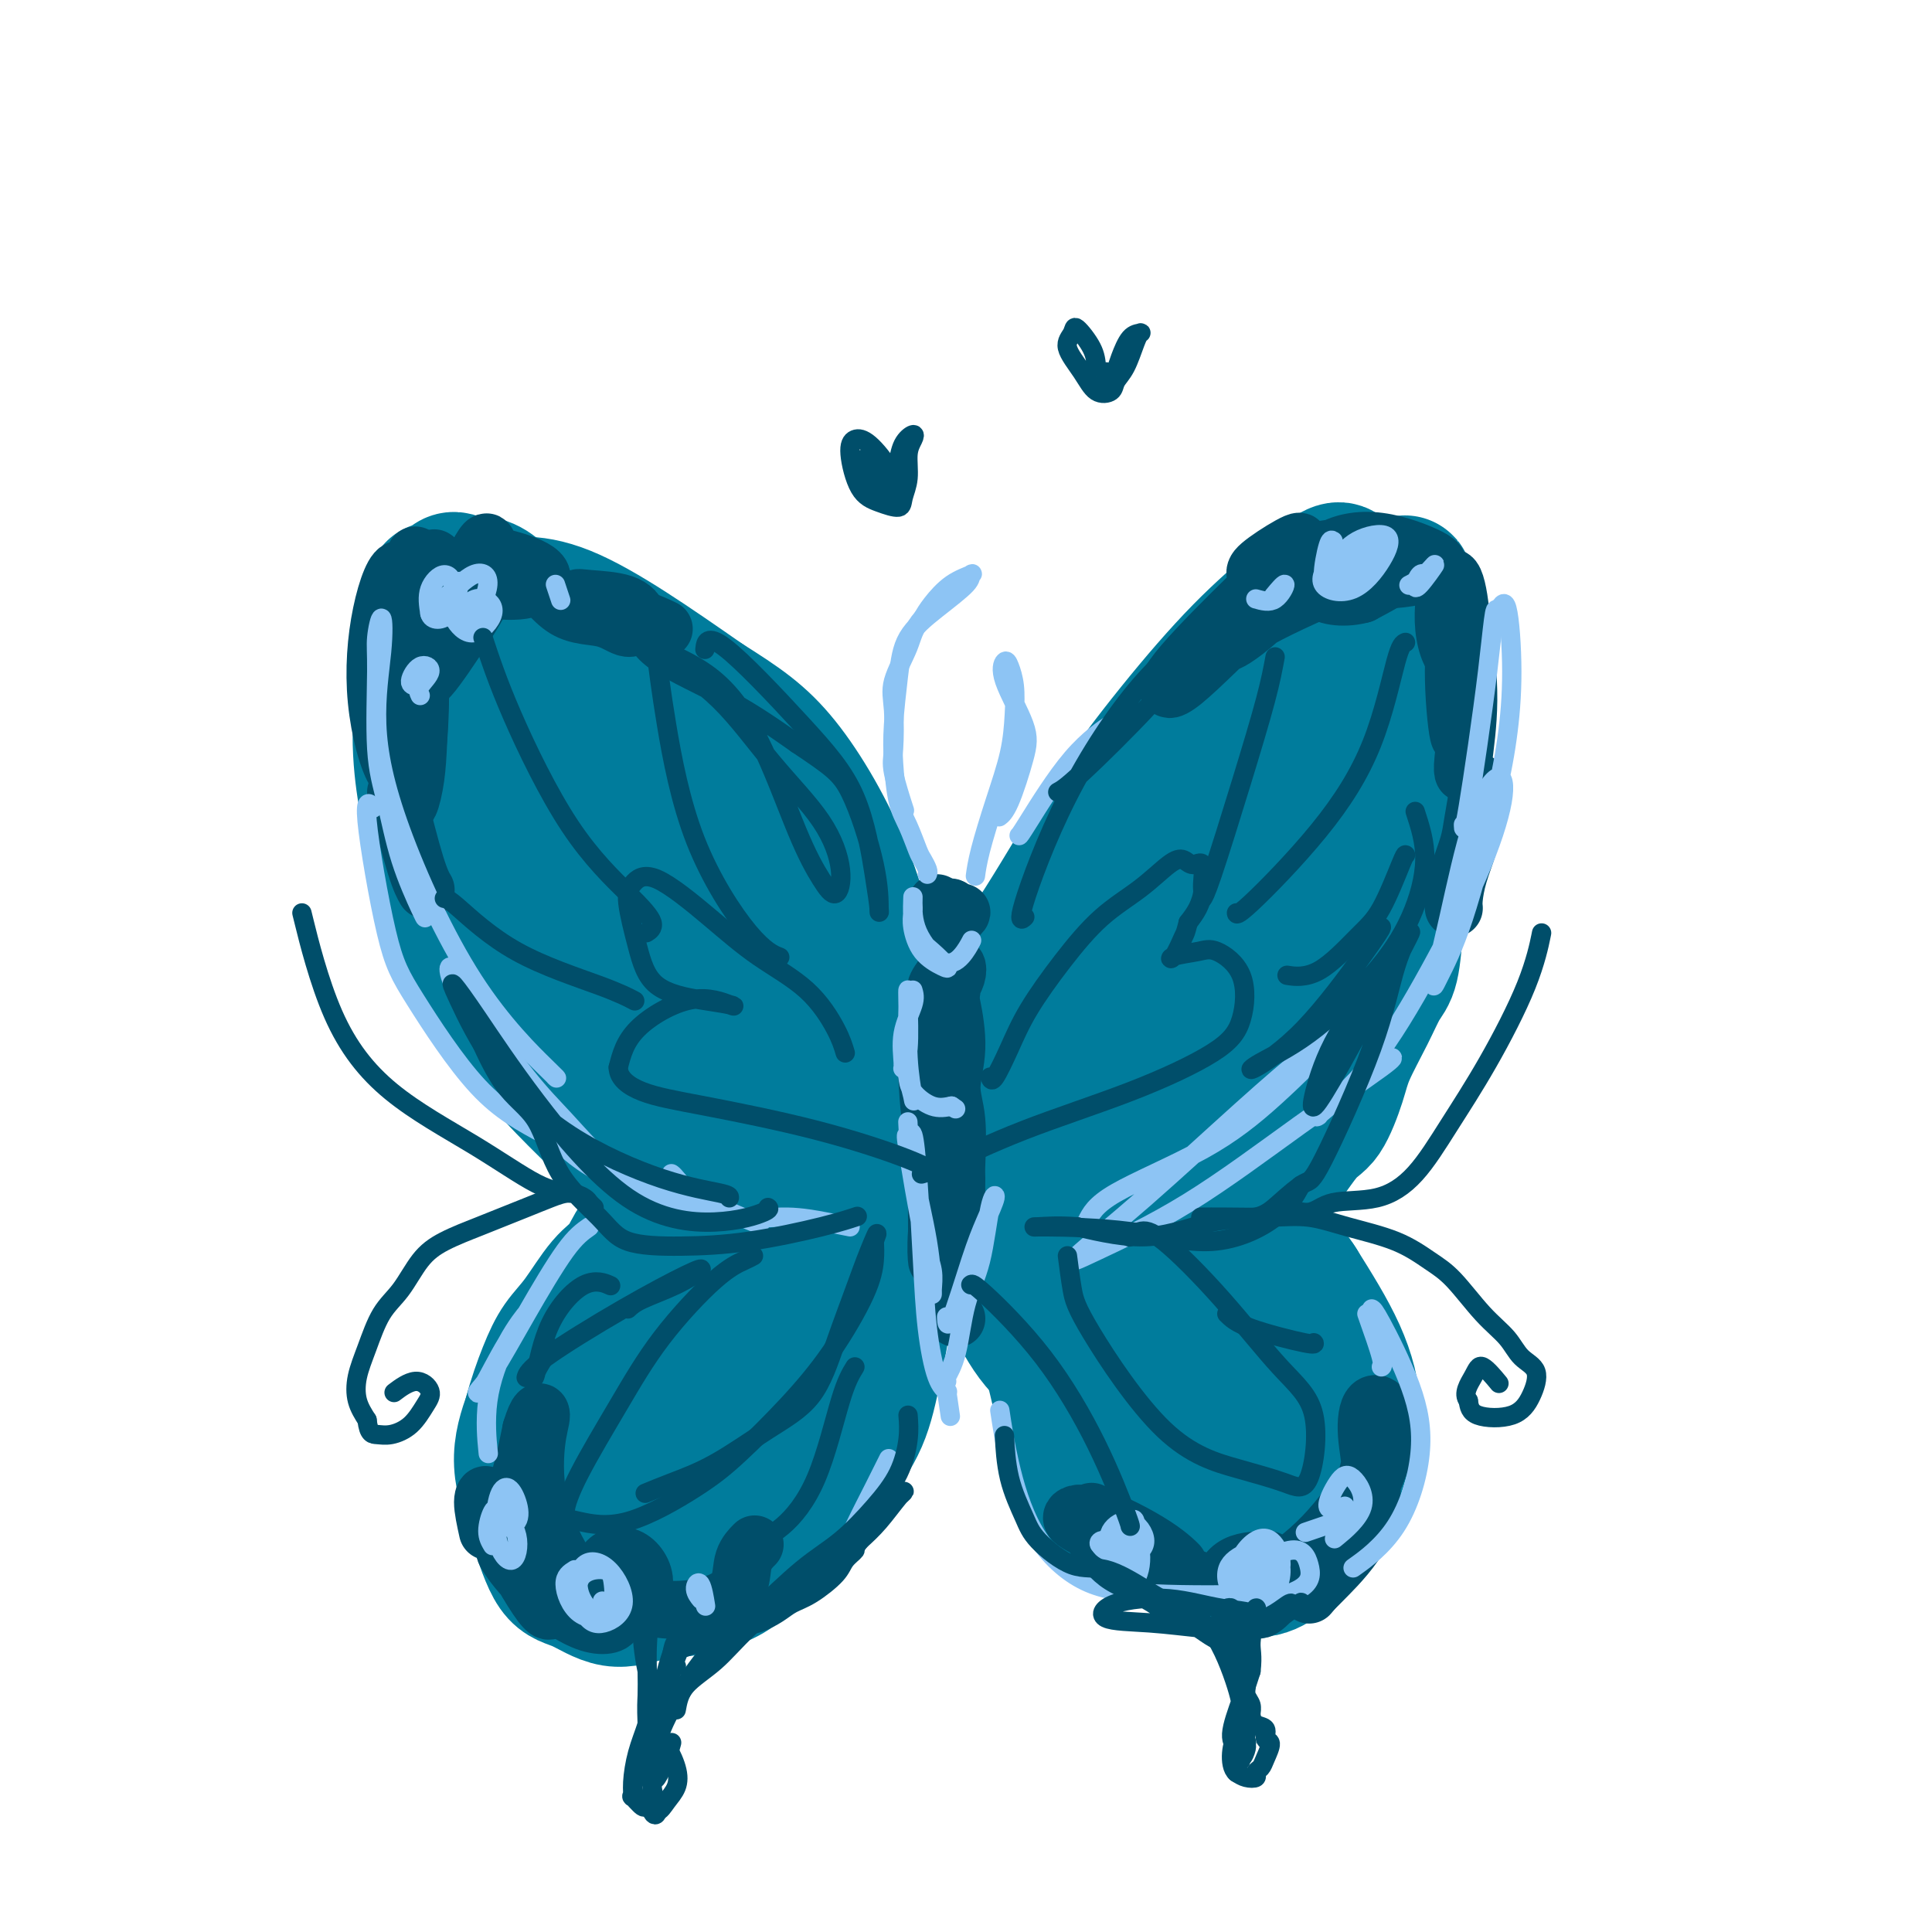 <svg viewBox='0 0 400 400' version='1.1' xmlns='http://www.w3.org/2000/svg' xmlns:xlink='http://www.w3.org/1999/xlink'><g fill='none' stroke='#007C9C' stroke-width='28' stroke-linecap='round' stroke-linejoin='round'><path d='M148,252c-0.169,-0.125 -0.338,-0.249 -1,0c-0.662,0.249 -1.818,0.872 -3,0c-1.182,-0.872 -2.390,-3.238 -4,-5c-1.610,-1.762 -3.622,-2.921 -6,-5c-2.378,-2.079 -5.123,-5.078 -8,-8c-2.877,-2.922 -5.887,-5.767 -9,-9c-3.113,-3.233 -6.329,-6.854 -9,-11c-2.671,-4.146 -4.795,-8.816 -7,-12c-2.205,-3.184 -4.489,-4.883 -6,-7c-1.511,-2.117 -2.247,-4.651 -3,-8c-0.753,-3.349 -1.522,-7.513 -2,-11c-0.478,-3.487 -0.664,-6.295 -1,-11c-0.336,-4.705 -0.821,-11.305 -1,-14c-0.179,-2.695 -0.051,-1.484 0,-1c0.051,0.484 0.026,0.242 0,0'/><path d='M89,170c-0.285,-1.593 -0.569,-3.186 -1,-6c-0.431,-2.814 -1.008,-6.850 -1,-12c0.008,-5.150 0.600,-11.413 1,-16c0.400,-4.587 0.608,-7.497 1,-10c0.392,-2.503 0.969,-4.598 1,-4c0.031,0.598 -0.483,3.888 -1,8c-0.517,4.112 -1.037,9.044 -1,13c0.037,3.956 0.631,6.935 1,7c0.369,0.065 0.513,-2.785 1,-8c0.487,-5.215 1.316,-12.795 2,-17c0.684,-4.205 1.224,-5.035 2,-5c0.776,0.035 1.788,0.935 3,1c1.212,0.065 2.624,-0.704 5,1c2.376,1.704 5.717,5.882 10,10c4.283,4.118 9.510,8.177 14,11c4.490,2.823 8.245,4.412 12,6'/><path d='M138,149c7.990,5.199 9.967,4.698 13,6c3.033,1.302 7.124,4.407 11,9c3.876,4.593 7.538,10.674 10,16c2.462,5.326 3.723,9.898 5,16c1.277,6.102 2.571,13.734 3,18c0.429,4.266 -0.005,5.167 -1,4c-0.995,-1.167 -2.549,-4.402 -5,-9c-2.451,-4.598 -5.799,-10.560 -10,-17c-4.201,-6.440 -9.256,-13.359 -15,-21c-5.744,-7.641 -12.178,-16.004 -18,-23c-5.822,-6.996 -11.032,-12.623 -16,-16c-4.968,-3.377 -9.692,-4.503 -12,-5c-2.308,-0.497 -2.198,-0.365 0,-1c2.198,-0.635 6.485,-2.039 14,1c7.515,3.039 18.257,10.519 29,18'/><path d='M146,145c7.423,4.678 11.481,7.374 16,13c4.519,5.626 9.500,14.183 13,23c3.500,8.817 5.519,17.893 5,25c-0.519,7.107 -3.576,12.245 -6,16c-2.424,3.755 -4.217,6.128 -6,7c-1.783,0.872 -3.558,0.244 -6,-3c-2.442,-3.244 -5.552,-9.103 -11,-20c-5.448,-10.897 -13.234,-26.830 -19,-39c-5.766,-12.170 -9.512,-20.575 -13,-26c-3.488,-5.425 -6.720,-7.869 -7,-7c-0.280,0.869 2.390,5.052 6,12c3.610,6.948 8.158,16.663 14,31c5.842,14.337 12.978,33.297 17,44c4.022,10.703 4.929,13.151 6,16c1.071,2.849 2.306,6.100 -1,1c-3.306,-5.100 -11.153,-18.550 -19,-32'/><path d='M135,206c-6.967,-12.272 -14.384,-27.453 -20,-36c-5.616,-8.547 -9.431,-10.462 -11,-8c-1.569,2.462 -0.894,9.301 3,19c3.894,9.699 11.005,22.259 19,33c7.995,10.741 16.875,19.662 23,24c6.125,4.338 9.495,4.091 11,4c1.505,-0.091 1.144,-0.026 1,0c-0.144,0.026 -0.072,0.013 0,0'/><path d='M156,264c-2.584,-3.033 -5.167,-6.067 -9,-6c-3.833,0.067 -8.915,3.234 -13,7c-4.085,3.766 -7.171,8.132 -10,16c-2.829,7.868 -5.399,19.240 -5,27c0.399,7.760 3.766,11.909 9,14c5.234,2.091 12.333,2.125 20,-2c7.667,-4.125 15.902,-12.410 22,-23c6.098,-10.590 10.061,-23.485 9,-34c-1.061,-10.515 -7.145,-18.649 -14,-21c-6.855,-2.351 -14.482,1.081 -23,12c-8.518,10.919 -17.928,29.326 -22,41c-4.072,11.674 -2.807,16.614 1,21c3.807,4.386 10.154,8.217 18,4c7.846,-4.217 17.189,-16.481 24,-28c6.811,-11.519 11.089,-22.291 10,-28c-1.089,-5.709 -7.544,-6.354 -14,-7'/><path d='M159,257c-7.897,4.002 -20.640,17.509 -28,28c-7.360,10.491 -9.339,17.968 -9,24c0.339,6.032 2.995,10.621 9,8c6.005,-2.621 15.357,-12.452 22,-25c6.643,-12.548 10.576,-27.815 11,-35c0.424,-7.185 -2.663,-6.290 -6,-1c-3.337,5.290 -6.925,14.975 -8,22c-1.075,7.025 0.365,11.391 3,13c2.635,1.609 6.467,0.460 8,0c1.533,-0.460 0.766,-0.230 0,0'/><path d='M191,243c-1.079,1.022 -2.157,2.043 -2,0c0.157,-2.043 1.550,-7.151 4,-13c2.450,-5.849 5.956,-12.440 10,-19c4.044,-6.560 8.626,-13.087 13,-20c4.374,-6.913 8.538,-14.210 13,-21c4.462,-6.790 9.220,-13.073 14,-19c4.780,-5.927 9.582,-11.500 14,-16c4.418,-4.500 8.452,-7.928 12,-11c3.548,-3.072 6.609,-5.789 8,-6c1.391,-0.211 1.112,2.082 1,3c-0.112,0.918 -0.056,0.459 0,0'/><path d='M228,172c1.084,-1.485 2.167,-2.971 5,-6c2.833,-3.029 7.414,-7.603 13,-13c5.586,-5.397 12.176,-11.617 17,-16c4.824,-4.383 7.881,-6.927 11,-9c3.119,-2.073 6.301,-3.673 8,-4c1.699,-0.327 1.914,0.621 2,1c0.086,0.379 0.043,0.190 0,0'/><path d='M285,126c0.002,-0.107 0.003,-0.214 0,0c-0.003,0.214 -0.012,0.747 1,0c1.012,-0.747 3.043,-2.776 4,-4c0.957,-1.224 0.838,-1.644 1,-1c0.162,0.644 0.604,2.352 0,6c-0.604,3.648 -2.253,9.237 -4,17c-1.747,7.763 -3.592,17.699 -5,25c-1.408,7.301 -2.379,11.966 -3,15c-0.621,3.034 -0.892,4.438 -1,5c-0.108,0.562 -0.054,0.281 0,0'/><path d='M289,146c0.207,0.725 0.414,1.449 -1,6c-1.414,4.551 -4.450,12.927 -7,21c-2.550,8.073 -4.616,15.842 -9,26c-4.384,10.158 -11.088,22.706 -15,30c-3.912,7.294 -5.034,9.336 -8,13c-2.966,3.664 -7.775,8.951 -11,11c-3.225,2.049 -4.864,0.860 -5,0c-0.136,-0.860 1.231,-1.392 5,-5c3.769,-3.608 9.938,-10.291 16,-18c6.062,-7.709 12.015,-16.443 17,-25c4.985,-8.557 9.003,-16.938 11,-27c1.997,-10.062 1.974,-21.804 1,-29c-0.974,-7.196 -2.900,-9.846 -7,-7c-4.100,2.846 -10.373,11.189 -16,24c-5.627,12.811 -10.608,30.089 -15,42c-4.392,11.911 -8.196,18.456 -12,25'/><path d='M233,233c-5.927,12.035 -7.244,8.622 -8,4c-0.756,-4.622 -0.951,-10.453 2,-21c2.951,-10.547 9.050,-25.809 14,-36c4.950,-10.191 8.753,-15.311 11,-16c2.247,-0.689 2.937,3.054 0,9c-2.937,5.946 -9.501,14.094 -16,22c-6.499,7.906 -12.931,15.571 -18,20c-5.069,4.429 -8.774,5.623 -10,4c-1.226,-1.623 0.027,-6.064 3,-10c2.973,-3.936 7.666,-7.366 11,-7c3.334,0.366 5.310,4.529 5,9c-0.310,4.471 -2.906,9.251 -6,14c-3.094,4.749 -6.685,9.469 -10,13c-3.315,3.531 -6.354,5.874 -8,7c-1.646,1.126 -1.899,1.036 -1,1c0.899,-0.036 2.949,-0.018 5,0'/><path d='M207,246c1.784,0.166 4.245,0.081 7,1c2.755,0.919 5.804,2.842 8,4c2.196,1.158 3.539,1.553 5,2c1.461,0.447 3.042,0.948 5,1c1.958,0.052 4.295,-0.343 7,-1c2.705,-0.657 5.777,-1.575 9,-3c3.223,-1.425 6.597,-3.357 9,-4c2.403,-0.643 3.835,0.001 6,-2c2.165,-2.001 5.062,-6.648 7,-9c1.938,-2.352 2.917,-2.408 4,-4c1.083,-1.592 2.269,-4.718 3,-7c0.731,-2.282 1.008,-3.719 2,-6c0.992,-2.281 2.699,-5.405 4,-8c1.301,-2.595 2.196,-4.660 3,-6c0.804,-1.340 1.515,-1.954 2,-4c0.485,-2.046 0.742,-5.523 1,-9'/><path d='M289,191c2.322,-7.259 0.626,-5.407 0,-6c-0.626,-0.593 -0.182,-3.632 0,-7c0.182,-3.368 0.101,-7.065 0,-9c-0.101,-1.935 -0.223,-2.110 0,-5c0.223,-2.890 0.792,-8.496 1,-12c0.208,-3.504 0.056,-4.905 0,-7c-0.056,-2.095 -0.016,-4.884 0,-6c0.016,-1.116 0.008,-0.558 0,0'/><path d='M208,253c-1.111,0.451 -2.222,0.902 -3,1c-0.778,0.098 -1.225,-0.156 -1,1c0.225,1.156 1.120,3.721 2,6c0.880,2.279 1.745,4.273 3,7c1.255,2.727 2.898,6.189 5,9c2.102,2.811 4.661,4.972 8,7c3.339,2.028 7.459,3.921 12,6c4.541,2.079 9.503,4.342 14,6c4.497,1.658 8.528,2.712 13,4c4.472,1.288 9.385,2.810 12,3c2.615,0.190 2.932,-0.950 3,-4c0.068,-3.050 -0.114,-8.008 -1,-12c-0.886,-3.992 -2.474,-7.019 -5,-11c-2.526,-3.981 -5.988,-8.918 -9,-13c-3.012,-4.082 -5.575,-7.309 -9,-10c-3.425,-2.691 -7.713,-4.845 -12,-7'/><path d='M240,246c-3.554,-1.618 -6.439,-2.162 -8,-2c-1.561,0.162 -1.797,1.029 -1,3c0.797,1.971 2.628,5.046 6,9c3.372,3.954 8.285,8.788 12,13c3.715,4.212 6.232,7.804 8,12c1.768,4.196 2.788,8.997 2,14c-0.788,5.003 -3.384,10.210 -6,13c-2.616,2.790 -5.252,3.164 -8,1c-2.748,-2.164 -5.607,-6.867 -8,-15c-2.393,-8.133 -4.322,-19.697 -5,-26c-0.678,-6.303 -0.107,-7.344 0,-8c0.107,-0.656 -0.250,-0.929 -2,-1c-1.750,-0.071 -4.894,0.058 -7,1c-2.106,0.942 -3.173,2.698 -4,5c-0.827,2.302 -1.413,5.151 -2,8'/><path d='M217,273c-0.834,3.678 0.079,6.375 1,10c0.921,3.625 1.848,8.180 3,12c1.152,3.820 2.527,6.905 4,10c1.473,3.095 3.042,6.201 5,8c1.958,1.799 4.305,2.291 6,3c1.695,0.709 2.739,1.636 5,3c2.261,1.364 5.741,3.166 8,4c2.259,0.834 3.297,0.702 5,1c1.703,0.298 4.069,1.027 6,1c1.931,-0.027 3.426,-0.809 5,-2c1.574,-1.191 3.226,-2.791 5,-5c1.774,-2.209 3.672,-5.028 5,-8c1.328,-2.972 2.088,-6.095 3,-9c0.912,-2.905 1.976,-5.590 2,-9c0.024,-3.410 -0.993,-7.546 -3,-12c-2.007,-4.454 -5.003,-9.227 -8,-14'/><path d='M269,266c-2.822,-4.711 -4.378,-3.489 -5,-3c-0.622,0.489 -0.311,0.244 0,0'/><path d='M182,260c-0.159,-0.276 -0.317,-0.553 0,1c0.317,1.553 1.111,4.934 1,9c-0.111,4.066 -1.126,8.815 -2,13c-0.874,4.185 -1.607,7.807 -3,11c-1.393,3.193 -3.445,5.959 -5,9c-1.555,3.041 -2.612,6.358 -5,9c-2.388,2.642 -6.107,4.609 -9,7c-2.893,2.391 -4.962,5.205 -8,7c-3.038,1.795 -7.047,2.572 -10,3c-2.953,0.428 -4.852,0.507 -7,1c-2.148,0.493 -4.546,1.398 -7,1c-2.454,-0.398 -4.964,-2.101 -7,-3c-2.036,-0.899 -3.597,-0.993 -5,-3c-1.403,-2.007 -2.647,-5.925 -4,-10c-1.353,-4.075 -2.815,-8.307 -3,-12c-0.185,-3.693 0.908,-6.846 2,-10'/><path d='M110,293c0.854,-3.275 1.989,-6.464 3,-9c1.011,-2.536 1.897,-4.419 3,-6c1.103,-1.581 2.421,-2.858 4,-5c1.579,-2.142 3.417,-5.147 5,-7c1.583,-1.853 2.912,-2.553 4,-4c1.088,-1.447 1.937,-3.640 3,-5c1.063,-1.360 2.340,-1.888 3,-2c0.660,-0.112 0.701,0.190 1,0c0.299,-0.190 0.854,-0.874 1,-1c0.146,-0.126 -0.118,0.306 0,0c0.118,-0.306 0.619,-1.350 1,-2c0.381,-0.650 0.641,-0.906 1,-1c0.359,-0.094 0.817,-0.027 1,0c0.183,0.027 0.092,0.013 0,0'/></g>
<g fill='none' stroke='#004E6A' stroke-width='12' stroke-linecap='round' stroke-linejoin='round'><path d='M192,223c-0.038,-0.843 -0.075,-1.685 0,0c0.075,1.685 0.263,5.899 1,11c0.737,5.101 2.023,11.089 3,15c0.977,3.911 1.644,5.746 2,8c0.356,2.254 0.401,4.928 0,4c-0.401,-0.928 -1.250,-5.460 -2,-9c-0.750,-3.540 -1.403,-6.090 -2,-11c-0.597,-4.910 -1.138,-12.180 -1,-17c0.138,-4.820 0.956,-7.191 1,-10c0.044,-2.809 -0.686,-6.056 -1,-7c-0.314,-0.944 -0.214,0.415 0,3c0.214,2.585 0.541,6.396 1,12c0.459,5.604 1.051,13.002 1,19c-0.051,5.998 -0.746,10.597 -1,14c-0.254,3.403 -0.068,5.608 0,6c0.068,0.392 0.020,-1.031 0,-4c-0.020,-2.969 -0.010,-7.485 0,-12'/><path d='M194,245c0.243,-4.478 0.849,-7.673 1,-12c0.151,-4.327 -0.155,-9.785 0,-13c0.155,-3.215 0.770,-4.186 1,-5c0.230,-0.814 0.075,-1.472 0,-2c-0.075,-0.528 -0.072,-0.925 0,-1c0.072,-0.075 0.212,0.172 0,0c-0.212,-0.172 -0.775,-0.763 -1,-1c-0.225,-0.237 -0.113,-0.118 0,0'/><path d='M197,205c-0.008,0.125 -0.015,0.250 0,0c0.015,-0.250 0.053,-0.876 0,-1c-0.053,-0.124 -0.196,0.254 0,0c0.196,-0.254 0.732,-1.140 1,-2c0.268,-0.860 0.268,-1.694 0,-2c-0.268,-0.306 -0.803,-0.082 -1,0c-0.197,0.082 -0.056,0.024 0,0c0.056,-0.024 0.028,-0.012 0,0'/><path d='M194,206c-0.227,-0.531 -0.454,-1.062 0,-2c0.454,-0.938 1.588,-2.282 2,-3c0.412,-0.718 0.101,-0.810 0,-1c-0.101,-0.190 0.007,-0.478 0,0c-0.007,0.478 -0.127,1.722 0,3c0.127,1.278 0.503,2.591 1,5c0.497,2.409 1.114,5.913 1,9c-0.114,3.087 -0.959,5.757 -1,8c-0.041,2.243 0.722,4.059 1,7c0.278,2.941 0.071,7.009 0,9c-0.071,1.991 -0.005,1.906 0,3c0.005,1.094 -0.050,3.365 0,5c0.050,1.635 0.206,2.632 0,4c-0.206,1.368 -0.773,3.105 -1,5c-0.227,1.895 -0.113,3.947 0,6'/><path d='M197,264c0.156,9.780 0.046,2.731 0,1c-0.046,-1.731 -0.029,1.857 0,4c0.029,2.143 0.071,2.840 0,3c-0.071,0.160 -0.254,-0.217 0,0c0.254,0.217 0.944,1.027 1,1c0.056,-0.027 -0.523,-0.892 -1,-2c-0.477,-1.108 -0.850,-2.459 -1,-3c-0.150,-0.541 -0.075,-0.270 0,0'/><path d='M194,187c0.000,0.485 0.000,0.971 0,1c-0.000,0.029 -0.001,-0.398 0,0c0.001,0.398 0.003,1.620 0,2c-0.003,0.380 -0.011,-0.081 0,0c0.011,0.081 0.041,0.705 0,1c-0.041,0.295 -0.152,0.262 0,0c0.152,-0.262 0.566,-0.753 1,-1c0.434,-0.247 0.888,-0.251 1,0c0.112,0.251 -0.116,0.758 0,1c0.116,0.242 0.578,0.220 1,0c0.422,-0.220 0.806,-0.636 1,-1c0.194,-0.364 0.198,-0.675 0,-1c-0.198,-0.325 -0.599,-0.662 -1,-1'/><path d='M197,188c0.003,-0.572 0.009,-0.501 0,0c-0.009,0.501 -0.033,1.431 0,2c0.033,0.569 0.125,0.776 0,1c-0.125,0.224 -0.466,0.466 0,0c0.466,-0.466 1.739,-1.641 2,-2c0.261,-0.359 -0.491,0.097 -1,0c-0.509,-0.097 -0.775,-0.747 -1,-1c-0.225,-0.253 -0.410,-0.109 -1,0c-0.590,0.109 -1.584,0.184 -2,1c-0.416,0.816 -0.254,2.375 0,3c0.254,0.625 0.598,0.317 1,0c0.402,-0.317 0.860,-0.642 1,-1c0.140,-0.358 -0.039,-0.750 0,-1c0.039,-0.250 0.297,-0.357 0,0c-0.297,0.357 -1.148,1.179 -2,2'/><path d='M194,192c-0.509,0.558 -0.281,-0.046 0,0c0.281,0.046 0.614,0.743 1,1c0.386,0.257 0.825,0.073 1,0c0.175,-0.073 0.088,-0.037 0,0'/><path d='M86,115c-0.489,2.703 -0.977,5.407 -2,9c-1.023,3.593 -2.579,8.076 -3,12c-0.421,3.924 0.294,7.289 1,8c0.706,0.711 1.401,-1.232 2,-4c0.599,-2.768 1.100,-6.360 1,-11c-0.100,-4.640 -0.801,-10.326 -2,-11c-1.199,-0.674 -2.896,3.665 -4,9c-1.104,5.335 -1.616,11.665 -1,18c0.616,6.335 2.361,12.674 4,15c1.639,2.326 3.174,0.638 4,-3c0.826,-3.638 0.945,-9.226 1,-15c0.055,-5.774 0.046,-11.733 0,-14c-0.046,-2.267 -0.128,-0.841 -1,4c-0.872,4.841 -2.535,13.097 -3,19c-0.465,5.903 0.267,9.451 1,13'/><path d='M84,164c-0.044,5.599 1.347,1.595 2,-3c0.653,-4.595 0.568,-9.782 1,-17c0.432,-7.218 1.380,-16.466 2,-22c0.620,-5.534 0.912,-7.354 1,-6c0.088,1.354 -0.028,5.880 0,9c0.028,3.120 0.200,4.832 1,5c0.800,0.168 2.229,-1.208 4,-4c1.771,-2.792 3.884,-6.999 5,-10c1.116,-3.001 1.235,-4.796 0,-3c-1.235,1.796 -3.824,7.183 -6,12c-2.176,4.817 -3.939,9.065 -5,12c-1.061,2.935 -1.420,4.557 0,3c1.420,-1.557 4.618,-6.294 7,-10c2.382,-3.706 3.949,-6.382 5,-9c1.051,-2.618 1.586,-5.176 1,-6c-0.586,-0.824 -2.293,0.088 -4,1'/><path d='M98,116c-1.551,0.949 -3.427,2.822 -3,4c0.427,1.178 3.159,1.660 6,2c2.841,0.340 5.791,0.539 8,0c2.209,-0.539 3.677,-1.814 3,-3c-0.677,-1.186 -3.500,-2.282 -6,-3c-2.500,-0.718 -4.676,-1.056 -6,-1c-1.324,0.056 -1.796,0.507 0,1c1.796,0.493 5.859,1.027 9,3c3.141,1.973 5.358,5.383 8,7c2.642,1.617 5.707,1.439 8,2c2.293,0.561 3.812,1.862 5,2c1.188,0.138 2.045,-0.886 2,-2c-0.045,-1.114 -0.991,-2.319 -3,-3c-2.009,-0.681 -5.079,-0.837 -7,-1c-1.921,-0.163 -2.692,-0.332 -2,0c0.692,0.332 2.846,1.166 5,2'/><path d='M125,126c1.750,0.643 4.625,1.250 7,2c2.375,0.750 4.250,1.643 5,2c0.750,0.357 0.375,0.179 0,0'/><path d='M82,164c1.467,5.778 2.933,11.556 4,15c1.067,3.444 1.733,4.556 2,5c0.267,0.444 0.133,0.222 0,0'/><path d='M260,119c-0.146,-0.442 -0.293,-0.883 1,-2c1.293,-1.117 4.024,-2.908 6,-4c1.976,-1.092 3.197,-1.484 1,1c-2.197,2.484 -7.811,7.844 -13,13c-5.189,5.156 -9.953,10.107 -12,13c-2.047,2.893 -1.376,3.728 2,1c3.376,-2.728 9.457,-9.018 15,-14c5.543,-4.982 10.548,-8.657 13,-11c2.452,-2.343 2.351,-3.354 0,-1c-2.351,2.354 -6.951,8.072 -11,12c-4.049,3.928 -7.548,6.065 -8,6c-0.452,-0.065 2.144,-2.332 7,-5c4.856,-2.668 11.972,-5.736 17,-8c5.028,-2.264 7.969,-3.725 10,-4c2.031,-0.275 3.152,0.636 2,2c-1.152,1.364 -4.576,3.182 -8,5'/><path d='M282,123c-3.217,0.913 -7.261,0.695 -9,-1c-1.739,-1.695 -1.173,-4.866 1,-7c2.173,-2.134 5.953,-3.230 10,-3c4.047,0.230 8.361,1.788 11,3c2.639,1.212 3.603,2.079 2,3c-1.603,0.921 -5.774,1.897 -10,2c-4.226,0.103 -8.507,-0.666 -10,-2c-1.493,-1.334 -0.198,-3.232 2,-4c2.198,-0.768 5.299,-0.408 9,1c3.701,1.408 8.003,3.862 11,7c2.997,3.138 4.691,6.959 5,10c0.309,3.041 -0.765,5.301 -2,5c-1.235,-0.301 -2.630,-3.163 -3,-7c-0.370,-3.837 0.285,-8.648 1,-10c0.715,-1.352 1.490,0.757 2,4c0.510,3.243 0.755,7.622 1,12'/><path d='M303,136c0.505,4.781 0.267,8.735 0,12c-0.267,3.265 -0.564,5.841 -1,4c-0.436,-1.841 -1.010,-8.098 -1,-13c0.010,-4.902 0.605,-8.448 1,-10c0.395,-1.552 0.589,-1.109 1,2c0.411,3.109 1.038,8.885 1,14c-0.038,5.115 -0.741,9.569 -1,12c-0.259,2.431 -0.074,2.837 0,3c0.074,0.163 0.037,0.081 0,0'/><path d='M306,162c0.097,0.278 0.194,0.557 0,2c-0.194,1.443 -0.679,4.051 -1,6c-0.321,1.949 -0.478,3.241 -1,5c-0.522,1.759 -1.408,3.987 -2,6c-0.592,2.013 -0.890,3.811 -1,5c-0.110,1.189 -0.031,1.768 0,2c0.031,0.232 0.016,0.116 0,0'/><path d='M101,317c-0.505,-2.292 -1.010,-4.585 -1,-6c0.010,-1.415 0.537,-1.954 1,-1c0.463,0.954 0.864,3.401 3,8c2.136,4.599 6.009,11.350 8,14c1.991,2.650 2.102,1.199 2,0c-0.102,-1.199 -0.417,-2.144 -2,-4c-1.583,-1.856 -4.436,-4.621 -6,-6c-1.564,-1.379 -1.841,-1.371 -1,0c0.841,1.371 2.799,4.106 6,7c3.201,2.894 7.647,5.947 11,7c3.353,1.053 5.615,0.108 5,-1c-0.615,-1.108 -4.107,-2.377 -7,-3c-2.893,-0.623 -5.188,-0.600 -8,-3c-2.812,-2.400 -6.142,-7.223 -7,-11c-0.858,-3.777 0.755,-6.508 2,-10c1.245,-3.492 2.123,-7.746 3,-12'/><path d='M110,296c1.279,-4.274 1.976,-3.959 2,-3c0.024,0.959 -0.625,2.563 -1,6c-0.375,3.437 -0.475,8.707 1,14c1.475,5.293 4.526,10.609 7,14c2.474,3.391 4.372,4.856 7,5c2.628,0.144 5.985,-1.032 7,-3c1.015,-1.968 -0.312,-4.728 -2,-6c-1.688,-1.272 -3.738,-1.056 -5,0c-1.262,1.056 -1.738,2.950 0,5c1.738,2.050 5.688,4.255 10,5c4.312,0.745 8.984,0.031 12,-1c3.016,-1.031 4.375,-2.380 5,-4c0.625,-1.620 0.514,-3.513 1,-5c0.486,-1.487 1.567,-2.568 2,-3c0.433,-0.432 0.216,-0.216 0,0'/><path d='M226,313c1.233,1.348 2.466,2.697 5,4c2.534,1.303 6.369,2.562 9,4c2.631,1.438 4.056,3.056 4,3c-0.056,-0.056 -1.594,-1.787 -5,-4c-3.406,-2.213 -8.680,-4.907 -12,-6c-3.320,-1.093 -4.687,-0.584 -5,0c-0.313,0.584 0.429,1.242 4,3c3.571,1.758 9.971,4.614 15,7c5.029,2.386 8.687,4.300 12,4c3.313,-0.300 6.281,-2.814 8,-4c1.719,-1.186 2.189,-1.046 1,-1c-1.189,0.046 -4.037,-0.004 -6,1c-1.963,1.004 -3.042,3.063 -2,4c1.042,0.937 4.204,0.752 8,-1c3.796,-1.752 8.228,-5.072 12,-9c3.772,-3.928 6.886,-8.464 10,-13'/><path d='M284,305c4.183,-5.185 3.640,-7.148 3,-8c-0.640,-0.852 -1.377,-0.592 -2,1c-0.623,1.592 -1.132,4.517 -2,8c-0.868,3.483 -2.096,7.523 -3,10c-0.904,2.477 -1.483,3.391 -3,4c-1.517,0.609 -3.973,0.914 -5,1c-1.027,0.086 -0.625,-0.048 1,-1c1.625,-0.952 4.473,-2.723 7,-6c2.527,-3.277 4.734,-8.062 6,-12c1.266,-3.938 1.592,-7.030 1,-9c-0.592,-1.970 -2.102,-2.820 -3,-2c-0.898,0.820 -1.185,3.308 -1,6c0.185,2.692 0.844,5.588 1,9c0.156,3.412 -0.189,7.342 -2,11c-1.811,3.658 -5.089,7.045 -7,9c-1.911,1.955 -2.456,2.477 -3,3'/><path d='M272,329c-1.667,2.000 -0.833,1.000 0,0'/></g>
<g fill='none' stroke='#8DC4F4' stroke-width='4' stroke-linecap='round' stroke-linejoin='round'><path d='M192,181c0.095,-0.223 0.191,-0.447 0,-1c-0.191,-0.553 -0.668,-1.437 -1,-2c-0.332,-0.563 -0.521,-0.806 -1,-2c-0.479,-1.194 -1.250,-3.338 -2,-5c-0.750,-1.662 -1.480,-2.841 -2,-5c-0.520,-2.159 -0.830,-5.297 -1,-8c-0.170,-2.703 -0.199,-4.972 0,-8c0.199,-3.028 0.627,-6.815 1,-10c0.373,-3.185 0.692,-5.769 2,-8c1.308,-2.231 3.607,-4.110 6,-6c2.393,-1.890 4.880,-3.790 6,-5c1.120,-1.210 0.872,-1.730 1,-2c0.128,-0.270 0.632,-0.289 0,0c-0.632,0.289 -2.401,0.885 -4,2c-1.599,1.115 -3.028,2.747 -4,4c-0.972,1.253 -1.486,2.126 -2,3'/><path d='M191,128c-1.890,2.083 -2.116,3.792 -3,6c-0.884,2.208 -2.426,4.915 -3,7c-0.574,2.085 -0.182,3.548 0,6c0.182,2.452 0.152,5.894 0,8c-0.152,2.106 -0.425,2.875 0,5c0.425,2.125 1.550,5.607 2,7c0.450,1.393 0.225,0.696 0,0'/><path d='M202,181c-0.045,0.330 -0.089,0.659 0,0c0.089,-0.659 0.312,-2.307 1,-5c0.688,-2.693 1.842,-6.430 3,-10c1.158,-3.570 2.322,-6.973 3,-10c0.678,-3.027 0.871,-5.680 1,-8c0.129,-2.320 0.192,-4.309 0,-6c-0.192,-1.691 -0.641,-3.083 -1,-4c-0.359,-0.917 -0.627,-1.357 -1,-1c-0.373,0.357 -0.850,1.511 0,4c0.850,2.489 3.026,6.313 4,9c0.974,2.687 0.746,4.236 0,7c-0.746,2.764 -2.008,6.744 -3,9c-0.992,2.256 -1.712,2.787 -2,3c-0.288,0.213 -0.144,0.106 0,0'/><path d='M189,187c0.032,0.634 0.063,1.269 0,2c-0.063,0.731 -0.222,1.560 0,3c0.222,1.440 0.823,3.492 2,5c1.177,1.508 2.928,2.474 4,3c1.072,0.526 1.464,0.613 1,0c-0.464,-0.613 -1.785,-1.927 -3,-3c-1.215,-1.073 -2.326,-1.907 -3,-3c-0.674,-1.093 -0.911,-2.446 -1,-4c-0.089,-1.554 -0.029,-3.311 0,-4c0.029,-0.689 0.025,-0.311 0,1c-0.025,1.311 -0.073,3.556 1,6c1.073,2.444 3.267,5.088 5,6c1.733,0.912 3.005,0.092 4,-1c0.995,-1.092 1.713,-2.455 2,-3c0.287,-0.545 0.144,-0.273 0,0'/><path d='M189,205c0.229,0.758 0.457,1.517 0,3c-0.457,1.483 -1.601,3.691 -2,6c-0.399,2.309 -0.054,4.718 0,6c0.054,1.282 -0.181,1.436 0,1c0.181,-0.436 0.780,-1.464 1,-4c0.220,-2.536 0.063,-6.581 0,-9c-0.063,-2.419 -0.030,-3.212 0,-3c0.030,0.212 0.057,1.429 0,4c-0.057,2.571 -0.197,6.494 0,10c0.197,3.506 0.733,6.594 1,8c0.267,1.406 0.265,1.130 0,0c-0.265,-1.130 -0.795,-3.115 -1,-4c-0.205,-0.885 -0.086,-0.670 0,0c0.086,0.670 0.139,1.796 1,3c0.861,1.204 2.532,2.487 4,3c1.468,0.513 2.734,0.257 4,0'/><path d='M197,229c1.500,1.000 0.750,0.500 0,0'/><path d='M188,233c-0.031,-0.644 -0.061,-1.287 0,0c0.061,1.287 0.214,4.505 1,9c0.786,4.495 2.206,10.266 3,15c0.794,4.734 0.962,8.430 1,10c0.038,1.570 -0.053,1.014 0,0c0.053,-1.014 0.252,-2.487 0,-4c-0.252,-1.513 -0.954,-3.065 -2,-8c-1.046,-4.935 -2.435,-13.253 -3,-17c-0.565,-3.747 -0.307,-2.923 0,-3c0.307,-0.077 0.662,-1.055 1,0c0.338,1.055 0.658,4.143 1,9c0.342,4.857 0.705,11.484 1,17c0.295,5.516 0.522,9.922 1,14c0.478,4.078 1.206,7.829 2,10c0.794,2.171 1.656,2.763 2,3c0.344,0.237 0.172,0.118 0,0'/><path d='M196,288c1.333,9.167 0.667,4.583 0,0'/><path d='M196,286c-0.187,-0.109 -0.373,-0.218 0,-1c0.373,-0.782 1.307,-2.238 2,-5c0.693,-2.762 1.147,-6.831 2,-10c0.853,-3.169 2.106,-5.437 3,-9c0.894,-3.563 1.431,-8.420 2,-11c0.569,-2.580 1.172,-2.885 1,-2c-0.172,0.885 -1.118,2.958 -2,5c-0.882,2.042 -1.700,4.052 -3,8c-1.300,3.948 -3.081,9.832 -4,12c-0.919,2.168 -0.977,0.619 -1,0c-0.023,-0.619 -0.012,-0.310 0,0'/><path d='M176,254c-1.426,-0.293 -2.851,-0.585 -5,-1c-2.149,-0.415 -5.021,-0.952 -8,-1c-2.979,-0.048 -6.065,0.395 -10,0c-3.935,-0.395 -8.721,-1.626 -13,-3c-4.279,-1.374 -8.053,-2.890 -12,-6c-3.947,-3.110 -8.068,-7.815 -11,-11c-2.932,-3.185 -4.676,-4.851 -8,-9c-3.324,-4.149 -8.229,-10.782 -11,-15c-2.771,-4.218 -3.408,-6.022 -4,-7c-0.592,-0.978 -1.139,-1.130 -1,0c0.139,1.130 0.966,3.543 4,9c3.034,5.457 8.277,13.957 13,20c4.723,6.043 8.925,9.627 13,12c4.075,2.373 8.021,3.535 10,4c1.979,0.465 1.989,0.232 2,0'/><path d='M135,246c1.005,0.331 -2.484,-0.841 -7,-3c-4.516,-2.159 -10.060,-5.306 -15,-8c-4.940,-2.694 -9.278,-4.935 -14,-10c-4.722,-5.065 -9.829,-12.954 -13,-18c-3.171,-5.046 -4.407,-7.249 -6,-14c-1.593,-6.751 -3.544,-18.048 -4,-23c-0.456,-4.952 0.584,-3.558 1,-3c0.416,0.558 0.208,0.279 0,0'/><path d='M88,190c-0.044,-0.019 -0.089,-0.038 -1,-2c-0.911,-1.962 -2.690,-5.866 -4,-10c-1.310,-4.134 -2.152,-8.496 -3,-12c-0.848,-3.504 -1.704,-6.149 -2,-11c-0.296,-4.851 -0.033,-11.907 0,-16c0.033,-4.093 -0.166,-5.223 0,-7c0.166,-1.777 0.695,-4.199 1,-4c0.305,0.199 0.384,3.021 0,7c-0.384,3.979 -1.231,9.115 -1,15c0.231,5.885 1.540,12.519 5,22c3.460,9.481 9.072,21.809 15,31c5.928,9.191 12.173,15.244 15,18c2.827,2.756 2.236,2.216 2,2c-0.236,-0.216 -0.118,-0.108 0,0'/><path d='M139,243c0.185,0.119 0.369,0.238 1,1c0.631,0.762 1.708,2.167 5,4c3.292,1.833 8.798,4.095 11,5c2.202,0.905 1.101,0.452 0,0'/><path d='M225,253c0.860,-1.761 1.720,-3.523 6,-6c4.280,-2.477 11.979,-5.671 18,-9c6.021,-3.329 10.362,-6.795 15,-11c4.638,-4.205 9.573,-9.150 11,-11c1.427,-1.850 -0.653,-0.606 -4,2c-3.347,2.606 -7.962,6.572 -14,12c-6.038,5.428 -13.500,12.317 -20,18c-6.500,5.683 -12.038,10.160 -14,12c-1.962,1.840 -0.347,1.043 4,-1c4.347,-2.043 11.427,-5.332 19,-10c7.573,-4.668 15.638,-10.715 23,-16c7.362,-5.285 14.021,-9.807 17,-12c2.979,-2.193 2.280,-2.055 2,-2c-0.280,0.055 -0.140,0.028 0,0'/><path d='M273,231c-0.416,0.267 -0.832,0.534 1,-1c1.832,-1.534 5.913,-4.868 10,-10c4.087,-5.132 8.180,-12.062 12,-19c3.820,-6.938 7.365,-13.885 10,-20c2.635,-6.115 4.359,-11.399 5,-15c0.641,-3.601 0.200,-5.519 -1,-5c-1.200,0.519 -3.159,3.476 -5,9c-1.841,5.524 -3.563,13.617 -5,20c-1.437,6.383 -2.589,11.056 -3,13c-0.411,1.944 -0.081,1.158 1,-1c1.081,-2.158 2.914,-5.688 5,-12c2.086,-6.312 4.423,-15.407 6,-22c1.577,-6.593 2.392,-10.685 3,-15c0.608,-4.315 1.010,-8.854 1,-14c-0.010,-5.146 -0.431,-10.899 -1,-13c-0.569,-2.101 -1.284,-0.551 -2,1'/><path d='M310,127c-0.536,-2.938 -0.876,2.718 -2,12c-1.124,9.282 -3.033,22.191 -4,28c-0.967,5.809 -0.990,4.517 -1,4c-0.010,-0.517 -0.005,-0.258 0,0'/><path d='M211,173c0.065,-0.006 0.131,-0.012 2,-3c1.869,-2.988 5.542,-8.958 9,-13c3.458,-4.042 6.702,-6.155 8,-7c1.298,-0.845 0.649,-0.423 0,0'/><path d='M276,112c-0.280,-0.213 -0.559,-0.425 -1,1c-0.441,1.425 -1.042,4.488 -1,6c0.042,1.512 0.728,1.474 2,1c1.272,-0.474 3.131,-1.382 5,-3c1.869,-1.618 3.747,-3.945 4,-5c0.253,-1.055 -1.121,-0.836 -3,0c-1.879,0.836 -4.264,2.290 -6,4c-1.736,1.710 -2.824,3.678 -2,5c0.824,1.322 3.559,1.999 6,1c2.441,-0.999 4.586,-3.675 6,-6c1.414,-2.325 2.095,-4.300 1,-5c-1.095,-0.700 -3.968,-0.127 -6,1c-2.032,1.127 -3.225,2.807 -4,4c-0.775,1.193 -1.132,1.898 0,2c1.132,0.102 3.752,-0.399 5,-1c1.248,-0.601 1.124,-1.300 1,-2'/><path d='M283,115c1.000,-0.167 0.500,-0.083 0,0'/><path d='M295,119c-0.306,-0.191 -0.612,-0.382 -1,0c-0.388,0.382 -0.857,1.335 -1,2c-0.143,0.665 0.042,1.040 1,0c0.958,-1.040 2.690,-3.495 3,-4c0.310,-0.505 -0.801,0.941 -2,2c-1.199,1.059 -2.485,1.731 -3,2c-0.515,0.269 -0.257,0.134 0,0'/><path d='M260,124c1.405,0.399 2.810,0.798 4,0c1.190,-0.798 2.167,-2.792 2,-3c-0.167,-0.208 -1.476,1.369 -2,2c-0.524,0.631 -0.262,0.315 0,0'/><path d='M93,124c0.102,1.255 0.203,2.509 1,4c0.797,1.491 2.289,3.218 4,3c1.711,-0.218 3.639,-2.382 4,-4c0.361,-1.618 -0.847,-2.692 -2,-3c-1.153,-0.308 -2.253,0.148 -3,1c-0.747,0.852 -1.142,2.100 -1,3c0.142,0.900 0.822,1.454 2,0c1.178,-1.454 2.854,-4.915 3,-7c0.146,-2.085 -1.238,-2.795 -3,-2c-1.762,0.795 -3.902,3.093 -5,4c-1.098,0.907 -1.153,0.422 -1,1c0.153,0.578 0.513,2.218 1,2c0.487,-0.218 1.100,-2.296 1,-4c-0.100,-1.704 -0.911,-3.036 -2,-3c-1.089,0.036 -2.454,1.439 -3,3c-0.546,1.561 -0.273,3.281 0,5'/><path d='M89,127c0.321,1.601 2.622,1.604 4,0c1.378,-1.604 1.833,-4.817 2,-6c0.167,-1.183 0.048,-0.338 0,0c-0.048,0.338 -0.024,0.169 0,0'/><path d='M87,144c-0.269,-0.558 -0.538,-1.116 0,-2c0.538,-0.884 1.882,-2.093 2,-3c0.118,-0.907 -0.989,-1.511 -2,-1c-1.011,0.511 -1.926,2.138 -2,3c-0.074,0.862 0.693,0.961 1,1c0.307,0.039 0.153,0.020 0,0'/><path d='M115,121c0.417,1.250 0.833,2.500 1,3c0.167,0.500 0.083,0.250 0,0'/><path d='M184,302c-0.886,1.790 -1.772,3.579 -3,6c-1.228,2.421 -2.799,5.472 -4,8c-1.201,2.528 -2.033,4.533 -4,7c-1.967,2.467 -5.068,5.395 -7,7c-1.932,1.605 -2.695,1.887 -3,2c-0.305,0.113 -0.153,0.056 0,0'/><path d='M122,254c-1.395,0.975 -2.791,1.949 -5,5c-2.209,3.051 -5.233,8.178 -8,13c-2.767,4.822 -5.277,9.340 -7,12c-1.723,2.660 -2.659,3.462 -3,4c-0.341,0.538 -0.089,0.813 1,-1c1.089,-1.813 3.013,-5.714 5,-9c1.987,-3.286 4.035,-5.958 4,-6c-0.035,-0.042 -2.154,2.545 -4,6c-1.846,3.455 -3.420,7.776 -4,12c-0.580,4.224 -0.166,8.350 0,10c0.166,1.650 0.083,0.825 0,0'/><path d='M102,320c-0.500,-0.843 -1.000,-1.687 -1,-3c0.000,-1.313 0.501,-3.096 1,-4c0.499,-0.904 0.998,-0.931 2,0c1.002,0.931 2.509,2.818 3,5c0.491,2.182 -0.033,4.659 -1,5c-0.967,0.341 -2.376,-1.454 -3,-4c-0.624,-2.546 -0.465,-5.843 0,-8c0.465,-2.157 1.234,-3.175 2,-3c0.766,0.175 1.530,1.543 2,3c0.470,1.457 0.648,3.003 0,4c-0.648,0.997 -2.121,1.444 -3,1c-0.879,-0.444 -1.163,-1.779 -1,-2c0.163,-0.221 0.775,0.671 1,1c0.225,0.329 0.064,0.094 0,0c-0.064,-0.094 -0.032,-0.047 0,0'/><path d='M119,325c-1.013,0.631 -2.025,1.261 -2,3c0.025,1.739 1.088,4.586 3,6c1.912,1.414 4.675,1.394 6,0c1.325,-1.394 1.213,-4.161 1,-6c-0.213,-1.839 -0.527,-2.750 -2,-3c-1.473,-0.250 -4.104,0.161 -5,2c-0.896,1.839 -0.057,5.105 1,7c1.057,1.895 2.332,2.420 4,2c1.668,-0.420 3.728,-1.786 4,-4c0.272,-2.214 -1.244,-5.276 -3,-7c-1.756,-1.724 -3.752,-2.108 -5,-1c-1.248,1.108 -1.747,3.709 -1,6c0.747,2.291 2.740,4.271 4,5c1.260,0.729 1.789,0.208 2,0c0.211,-0.208 0.106,-0.104 0,0'/><path d='M126,335c0.711,0.111 -0.511,-2.111 -1,-3c-0.489,-0.889 -0.244,-0.444 0,0'/><path d='M146,332c0.075,0.467 0.150,0.934 0,0c-0.150,-0.934 -0.524,-3.270 -1,-4c-0.476,-0.730 -1.056,0.144 -1,1c0.056,0.856 0.746,1.692 1,2c0.254,0.308 0.073,0.088 0,0c-0.073,-0.088 -0.036,-0.044 0,0'/><path d='M258,329c-0.903,-0.645 -1.806,-1.289 0,-3c1.806,-1.711 6.321,-4.488 9,-5c2.679,-0.512 3.523,1.241 4,3c0.477,1.759 0.589,3.525 -2,5c-2.589,1.475 -7.877,2.659 -11,2c-3.123,-0.659 -4.080,-3.161 -4,-5c0.080,-1.839 1.198,-3.013 3,-4c1.802,-0.987 4.288,-1.786 6,-1c1.712,0.786 2.650,3.156 2,6c-0.650,2.844 -2.889,6.162 -5,6c-2.111,-0.162 -4.093,-3.803 -4,-7c0.093,-3.197 2.262,-5.950 4,-7c1.738,-1.050 3.045,-0.398 4,1c0.955,1.398 1.559,3.542 1,5c-0.559,1.458 -2.279,2.229 -4,3'/><path d='M261,328c-1.298,0.524 -2.542,0.333 -3,0c-0.458,-0.333 -0.131,-0.810 0,-1c0.131,-0.190 0.065,-0.095 0,0'/><path d='M278,315c0.244,-0.222 0.489,-0.444 -1,0c-1.489,0.444 -4.711,1.556 -6,2c-1.289,0.444 -0.644,0.222 0,0'/><path d='M234,324c0.281,-0.332 0.562,-0.664 0,-1c-0.562,-0.336 -1.968,-0.676 -2,-2c-0.032,-1.324 1.309,-3.631 2,-5c0.691,-1.369 0.733,-1.799 1,-1c0.267,0.799 0.760,2.829 0,4c-0.760,1.171 -2.775,1.485 -4,1c-1.225,-0.485 -1.662,-1.768 -1,-3c0.662,-1.232 2.422,-2.415 4,-2c1.578,0.415 2.975,2.426 3,4c0.025,1.574 -1.320,2.711 -3,3c-1.680,0.289 -3.694,-0.269 -5,-1c-1.306,-0.731 -1.905,-1.635 -1,-2c0.905,-0.365 3.314,-0.192 5,0c1.686,0.192 2.648,0.402 3,2c0.352,1.598 0.095,4.584 -1,6c-1.095,1.416 -3.027,1.262 -4,1c-0.973,-0.262 -0.986,-0.631 -1,-1'/><path d='M230,327c-0.833,0.000 -0.417,0.000 0,0'/><path d='M277,318c-0.609,0.500 -1.217,1.000 0,0c1.217,-1.000 4.260,-3.501 5,-6c0.740,-2.499 -0.824,-4.996 -2,-6c-1.176,-1.004 -1.965,-0.517 -3,1c-1.035,1.517 -2.317,4.062 -2,5c0.317,0.938 2.233,0.268 3,0c0.767,-0.268 0.383,-0.134 0,0'/><path d='M207,292c0.503,3.343 1.007,6.687 2,11c0.993,4.313 2.476,9.597 5,14c2.524,4.403 6.088,7.926 10,10c3.912,2.074 8.172,2.700 15,3c6.828,0.300 16.223,0.273 21,0c4.777,-0.273 4.936,-0.792 5,-1c0.064,-0.208 0.032,-0.104 0,0'/><path d='M284,271c0.250,0.116 0.500,0.232 2,3c1.500,2.768 4.250,8.189 6,13c1.750,4.811 2.500,9.011 2,14c-0.500,4.989 -2.250,10.766 -5,15c-2.750,4.234 -6.500,6.924 -8,8c-1.500,1.076 -0.750,0.538 0,0'/><path d='M283,272c1.267,3.578 2.533,7.156 3,9c0.467,1.844 0.133,1.956 0,2c-0.133,0.044 -0.067,0.022 0,0'/></g>
<g fill='none' stroke='#004E6A' stroke-width='4' stroke-linecap='round' stroke-linejoin='round'><path d='M134,129c-0.725,-0.068 -1.450,-0.137 -1,1c0.450,1.137 2.076,3.478 5,6c2.924,2.522 7.146,5.224 11,9c3.854,3.776 7.340,8.624 11,13c3.660,4.376 7.493,8.279 10,12c2.507,3.721 3.686,7.260 4,10c0.314,2.740 -0.237,4.681 -1,5c-0.763,0.319 -1.737,-0.984 -3,-3c-1.263,-2.016 -2.816,-4.743 -5,-10c-2.184,-5.257 -4.999,-13.042 -8,-19c-3.001,-5.958 -6.188,-10.089 -10,-13c-3.812,-2.911 -8.248,-4.603 -11,-6c-2.752,-1.397 -3.820,-2.498 -4,-2c-0.180,0.498 0.529,2.596 4,5c3.471,2.404 9.706,5.116 15,8c5.294,2.884 9.647,5.942 14,9'/><path d='M165,154c7.309,4.900 9.081,6.151 11,10c1.919,3.849 3.984,10.296 5,15c1.016,4.704 0.982,7.666 1,9c0.018,1.334 0.089,1.041 0,0c-0.089,-1.041 -0.339,-2.828 -1,-7c-0.661,-4.172 -1.732,-10.728 -4,-16c-2.268,-5.272 -5.732,-9.258 -11,-15c-5.268,-5.742 -12.342,-13.238 -16,-16c-3.658,-2.762 -3.902,-0.789 -4,0c-0.098,0.789 -0.049,0.395 0,0'/><path d='M219,164c0.805,-0.428 1.611,-0.856 5,-4c3.389,-3.144 9.363,-9.004 14,-14c4.637,-4.996 7.938,-9.127 10,-12c2.062,-2.873 2.884,-4.488 3,-5c0.116,-0.512 -0.473,0.080 -3,2c-2.527,1.920 -6.992,5.169 -12,11c-5.008,5.831 -10.559,14.243 -15,23c-4.441,8.757 -7.773,17.858 -9,22c-1.227,4.142 -0.351,3.326 0,3c0.351,-0.326 0.175,-0.163 0,0'/><path d='M293,168c1.028,3.146 2.056,6.292 2,10c-0.056,3.708 -1.195,7.979 -3,12c-1.805,4.021 -4.275,7.793 -8,12c-3.725,4.207 -8.706,8.850 -13,12c-4.294,3.150 -7.902,4.807 -10,6c-2.098,1.193 -2.686,1.920 -1,1c1.686,-0.920 5.645,-3.488 10,-8c4.355,-4.512 9.106,-10.969 12,-15c2.894,-4.031 3.930,-5.637 4,-6c0.070,-0.363 -0.827,0.518 -3,4c-2.173,3.482 -5.621,9.566 -7,12c-1.379,2.434 -0.690,1.217 0,0'/><path d='M151,248c0.043,-0.270 0.085,-0.541 -2,-1c-2.085,-0.459 -6.299,-1.108 -12,-3c-5.701,-1.892 -12.890,-5.029 -19,-9c-6.110,-3.971 -11.141,-8.778 -15,-14c-3.859,-5.222 -6.544,-10.861 -8,-14c-1.456,-3.139 -1.682,-3.778 -1,-3c0.682,0.778 2.271,2.972 5,7c2.729,4.028 6.598,9.888 12,17c5.402,7.112 12.337,15.475 19,20c6.663,4.525 13.054,5.213 18,5c4.946,-0.213 8.447,-1.327 10,-2c1.553,-0.673 1.158,-0.907 1,-1c-0.158,-0.093 -0.079,-0.047 0,0'/><path d='M97,210c-0.070,-0.344 -0.140,-0.687 1,2c1.140,2.687 3.489,8.405 6,12c2.511,3.595 5.183,5.069 7,8c1.817,2.931 2.778,7.320 5,11c2.222,3.680 5.706,6.651 8,9c2.294,2.349 3.400,4.076 6,5c2.600,0.924 6.694,1.046 11,1c4.306,-0.046 8.824,-0.260 14,-1c5.176,-0.740 11.009,-2.007 15,-3c3.991,-0.993 6.140,-1.712 7,-2c0.860,-0.288 0.430,-0.144 0,0'/><path d='M284,203c0.251,-0.092 0.502,-0.184 -1,2c-1.502,2.184 -4.758,6.645 -7,11c-2.242,4.355 -3.470,8.605 -4,11c-0.530,2.395 -0.361,2.934 1,1c1.361,-1.934 3.914,-6.340 7,-12c3.086,-5.660 6.705,-12.573 9,-17c2.295,-4.427 3.267,-6.366 3,-6c-0.267,0.366 -1.772,3.038 -3,7c-1.228,3.962 -2.180,9.213 -5,17c-2.820,7.787 -7.508,18.111 -10,23c-2.492,4.889 -2.788,4.342 -4,5c-1.212,0.658 -3.338,2.522 -5,4c-1.662,1.478 -2.858,2.572 -5,3c-2.142,0.428 -5.231,0.192 -9,1c-3.769,0.808 -8.220,2.659 -13,3c-4.780,0.341 -9.890,-0.830 -15,-2'/><path d='M223,254c-4.038,-0.306 -6.633,-0.070 -8,0c-1.367,0.070 -1.508,-0.024 2,0c3.508,0.024 10.664,0.167 17,1c6.336,0.833 11.853,2.357 17,2c5.147,-0.357 9.924,-2.596 13,-5c3.076,-2.404 4.450,-4.973 5,-6c0.550,-1.027 0.275,-0.514 0,0'/><path d='M114,279c-1.223,1.875 -2.446,3.750 -3,5c-0.554,1.250 -0.438,1.876 0,0c0.438,-1.876 1.200,-6.256 3,-10c1.800,-3.744 4.638,-6.854 7,-8c2.362,-1.146 4.246,-0.327 5,0c0.754,0.327 0.377,0.164 0,0'/><path d='M156,260c-0.442,0.246 -0.884,0.492 -2,1c-1.116,0.508 -2.907,1.278 -6,4c-3.093,2.722 -7.490,7.397 -11,12c-3.510,4.603 -6.134,9.134 -9,14c-2.866,4.866 -5.973,10.067 -8,14c-2.027,3.933 -2.973,6.598 -3,8c-0.027,1.402 0.867,1.541 3,2c2.133,0.459 5.506,1.238 10,0c4.494,-1.238 10.111,-4.493 14,-7c3.889,-2.507 6.051,-4.267 9,-7c2.949,-2.733 6.685,-6.440 10,-10c3.315,-3.560 6.208,-6.975 9,-11c2.792,-4.025 5.482,-8.661 7,-12c1.518,-3.339 1.862,-5.383 2,-7c0.138,-1.617 0.069,-2.809 0,-4'/><path d='M181,257c1.297,-3.453 0.039,-0.587 -1,2c-1.039,2.587 -1.860,4.894 -3,8c-1.140,3.106 -2.600,7.009 -4,11c-1.400,3.991 -2.740,8.068 -5,11c-2.260,2.932 -5.440,4.719 -9,7c-3.560,2.281 -7.501,5.055 -11,7c-3.499,1.945 -6.558,3.062 -9,4c-2.442,0.938 -4.269,1.697 -5,2c-0.731,0.303 -0.365,0.152 0,0'/><path d='M130,271c0.632,-0.595 1.263,-1.189 3,-2c1.737,-0.811 4.578,-1.837 7,-3c2.422,-1.163 4.425,-2.462 5,-3c0.575,-0.538 -0.277,-0.315 -3,1c-2.723,1.315 -7.318,3.724 -13,7c-5.682,3.276 -12.453,7.421 -16,10c-3.547,2.579 -3.871,3.594 -4,4c-0.129,0.406 -0.065,0.203 0,0'/><path d='M177,283c-0.874,1.426 -1.748,2.852 -3,7c-1.252,4.148 -2.882,11.019 -5,16c-2.118,4.981 -4.724,8.072 -7,10c-2.276,1.928 -4.222,2.694 -5,3c-0.778,0.306 -0.389,0.153 0,0'/><path d='M221,260c0.322,2.487 0.644,4.973 1,7c0.356,2.027 0.745,3.594 4,9c3.255,5.406 9.374,14.650 15,20c5.626,5.350 10.758,6.805 15,8c4.242,1.195 7.593,2.129 10,3c2.407,0.871 3.869,1.680 5,-1c1.131,-2.680 1.929,-8.849 1,-13c-0.929,-4.151 -3.587,-6.286 -7,-10c-3.413,-3.714 -7.580,-9.009 -12,-14c-4.420,-4.991 -9.092,-9.678 -12,-12c-2.908,-2.322 -4.052,-2.279 -5,-2c-0.948,0.279 -1.699,0.794 -2,1c-0.301,0.206 -0.150,0.103 0,0'/><path d='M201,266c0.196,-0.188 0.392,-0.376 3,2c2.608,2.376 7.627,7.316 12,13c4.373,5.684 8.100,12.111 11,18c2.900,5.889 4.973,11.238 6,14c1.027,2.762 1.007,2.936 1,3c-0.007,0.064 -0.002,0.018 0,0c0.002,-0.018 0.001,-0.009 0,0'/><path d='M254,272c0.929,0.929 1.857,1.857 5,3c3.143,1.143 8.500,2.500 11,3c2.500,0.500 2.143,0.143 2,0c-0.143,-0.143 -0.071,-0.071 0,0'/><path d='M205,223c0.161,0.501 0.322,1.002 1,0c0.678,-1.002 1.873,-3.508 3,-6c1.127,-2.492 2.185,-4.969 4,-8c1.815,-3.031 4.387,-6.617 7,-10c2.613,-3.383 5.266,-6.562 8,-9c2.734,-2.438 5.549,-4.135 8,-6c2.451,-1.865 4.537,-3.898 6,-5c1.463,-1.102 2.301,-1.275 3,-1c0.699,0.275 1.257,0.997 2,1c0.743,0.003 1.672,-0.712 2,0c0.328,0.712 0.057,2.851 0,4c-0.057,1.149 0.100,1.309 0,2c-0.100,0.691 -0.457,1.912 -1,3c-0.543,1.088 -1.271,2.044 -2,3'/><path d='M246,191c-0.588,2.297 -0.557,2.038 -1,3c-0.443,0.962 -1.358,3.145 -2,4c-0.642,0.855 -1.010,0.384 0,0c1.010,-0.384 3.399,-0.679 5,-1c1.601,-0.321 2.415,-0.669 4,0c1.585,0.669 3.941,2.353 5,5c1.059,2.647 0.822,6.257 0,9c-0.822,2.743 -2.228,4.620 -6,7c-3.772,2.380 -9.911,5.265 -17,8c-7.089,2.735 -15.127,5.321 -22,8c-6.873,2.679 -12.581,5.452 -16,7c-3.419,1.548 -4.548,1.871 -5,2c-0.452,0.129 -0.226,0.065 0,0'/><path d='M175,218c-0.409,-1.372 -0.818,-2.745 -2,-5c-1.182,-2.255 -3.136,-5.394 -6,-8c-2.864,-2.606 -6.640,-4.680 -10,-7c-3.360,-2.320 -6.306,-4.886 -10,-8c-3.694,-3.114 -8.135,-6.776 -11,-8c-2.865,-1.224 -4.155,-0.010 -5,1c-0.845,1.010 -1.246,1.815 -1,4c0.246,2.185 1.139,5.751 2,9c0.861,3.249 1.689,6.183 4,8c2.311,1.817 6.106,2.517 9,3c2.894,0.483 4.889,0.748 6,1c1.111,0.252 1.339,0.490 0,0c-1.339,-0.490 -4.245,-1.709 -8,-1c-3.755,0.709 -8.359,3.345 -11,6c-2.641,2.655 -3.321,5.327 -4,8'/><path d='M128,221c0.023,2.247 2.080,3.863 5,5c2.920,1.137 6.702,1.794 13,3c6.298,1.206 15.111,2.963 23,5c7.889,2.037 14.855,4.356 19,6c4.145,1.644 5.470,2.613 6,3c0.530,0.387 0.265,0.194 0,0'/><path d='M136,135c-0.121,-0.578 -0.242,-1.156 0,1c0.242,2.156 0.847,7.047 2,14c1.153,6.953 2.856,15.967 6,24c3.144,8.033 7.731,15.086 11,19c3.269,3.914 5.220,4.690 6,5c0.780,0.310 0.390,0.155 0,0'/><path d='M100,132c1.498,4.538 2.997,9.076 6,16c3.003,6.924 7.512,16.234 12,23c4.488,6.766 8.956,10.989 12,14c3.044,3.011 4.666,4.811 5,6c0.334,1.189 -0.619,1.768 -1,2c-0.381,0.232 -0.191,0.116 0,0'/><path d='M92,186c0.368,0.014 0.737,0.029 3,2c2.263,1.971 6.421,5.900 12,9c5.579,3.100 12.579,5.373 17,7c4.421,1.627 6.263,2.608 7,3c0.737,0.392 0.368,0.196 0,0'/><path d='M264,136c-0.445,2.415 -0.890,4.829 -2,9c-1.110,4.171 -2.885,10.097 -5,17c-2.115,6.903 -4.569,14.781 -6,19c-1.431,4.219 -1.837,4.777 -2,5c-0.163,0.223 -0.081,0.112 0,0'/><path d='M291,133c-0.506,0.194 -1.011,0.388 -2,4c-0.989,3.612 -2.461,10.642 -5,17c-2.539,6.358 -6.144,12.044 -11,18c-4.856,5.956 -10.961,12.180 -14,15c-3.039,2.820 -3.011,2.234 -3,2c0.011,-0.234 0.006,-0.117 0,0'/><path d='M291,177c-0.069,-0.047 -0.138,-0.093 -1,2c-0.862,2.093 -2.515,6.326 -4,9c-1.485,2.674 -2.800,3.789 -5,6c-2.200,2.211 -5.285,5.518 -8,7c-2.715,1.482 -5.062,1.138 -6,1c-0.938,-0.138 -0.469,-0.069 0,0'/><path d='M123,250c-0.376,-0.344 -0.753,-0.689 -1,-1c-0.247,-0.311 -0.365,-0.589 -1,-1c-0.635,-0.411 -1.787,-0.956 -3,-1c-1.213,-0.044 -2.487,0.414 -4,1c-1.513,0.586 -3.265,1.302 -5,2c-1.735,0.698 -3.454,1.379 -5,2c-1.546,0.621 -2.921,1.181 -5,2c-2.079,0.819 -4.864,1.897 -7,3c-2.136,1.103 -3.623,2.229 -5,4c-1.377,1.771 -2.644,4.185 -4,6c-1.356,1.815 -2.803,3.031 -4,5c-1.197,1.969 -2.146,4.693 -3,7c-0.854,2.307 -1.615,4.198 -2,6c-0.385,1.802 -0.396,3.515 0,5c0.396,1.485 1.198,2.743 2,4'/><path d='M76,294c0.325,2.982 1.136,2.938 2,3c0.864,0.062 1.779,0.231 3,0c1.221,-0.231 2.747,-0.864 4,-2c1.253,-1.136 2.234,-2.777 3,-4c0.766,-1.223 1.319,-2.029 1,-3c-0.319,-0.971 -1.509,-2.108 -3,-2c-1.491,0.108 -3.283,1.459 -4,2c-0.717,0.541 -0.358,0.270 0,0'/><path d='M249,252c-0.346,0.003 -0.691,0.006 0,0c0.691,-0.006 2.420,-0.022 5,0c2.580,0.022 6.013,0.081 9,0c2.987,-0.081 5.529,-0.304 8,0c2.471,0.304 4.873,1.133 8,2c3.127,0.867 6.980,1.771 10,3c3.020,1.229 5.206,2.784 7,4c1.794,1.216 3.196,2.095 5,4c1.804,1.905 4.009,4.837 6,7c1.991,2.163 3.769,3.557 5,5c1.231,1.443 1.917,2.935 3,4c1.083,1.065 2.564,1.702 3,3c0.436,1.298 -0.172,3.255 -1,5c-0.828,1.745 -1.877,3.277 -4,4c-2.123,0.723 -5.321,0.635 -7,0c-1.679,-0.635 -1.840,-1.818 -2,-3'/><path d='M304,290c-1.239,-1.427 0.163,-3.496 1,-5c0.837,-1.504 1.110,-2.443 2,-2c0.890,0.443 2.397,2.270 3,3c0.603,0.730 0.301,0.365 0,0'/><path d='M188,293c0.119,1.485 0.238,2.969 0,5c-0.238,2.031 -0.833,4.607 -2,7c-1.167,2.393 -2.908,4.603 -5,7c-2.092,2.397 -4.537,4.981 -7,7c-2.463,2.019 -4.943,3.474 -8,6c-3.057,2.526 -6.689,6.124 -10,9c-3.311,2.876 -6.300,5.029 -9,8c-2.700,2.971 -5.111,6.758 -7,10c-1.889,3.242 -3.256,5.939 -4,9c-0.744,3.061 -0.864,6.486 -1,9c-0.136,2.514 -0.288,4.119 0,5c0.288,0.881 1.015,1.040 1,0c-0.015,-1.040 -0.773,-3.280 -1,-5c-0.227,-1.720 0.078,-2.920 0,-5c-0.078,-2.080 -0.539,-5.040 -1,-8'/><path d='M134,357c-0.156,-3.906 -0.046,-4.672 0,-6c0.046,-1.328 0.028,-3.220 0,-5c-0.028,-1.780 -0.065,-3.449 0,-5c0.065,-1.551 0.234,-2.985 0,-4c-0.234,-1.015 -0.869,-1.611 -1,0c-0.131,1.611 0.243,5.428 1,9c0.757,3.572 1.897,6.898 2,9c0.103,2.102 -0.831,2.981 -1,3c-0.169,0.019 0.428,-0.822 1,-3c0.572,-2.178 1.120,-5.692 2,-9c0.880,-3.308 2.092,-6.411 3,-8c0.908,-1.589 1.511,-1.663 1,0c-0.511,1.663 -2.138,5.063 -3,8c-0.862,2.937 -0.961,5.411 -1,6c-0.039,0.589 -0.020,-0.705 0,-2'/><path d='M138,350c-0.282,0.449 0.513,-4.429 1,-7c0.487,-2.571 0.667,-2.833 1,-3c0.333,-0.167 0.821,-0.237 1,0c0.179,0.237 0.051,0.782 0,1c-0.051,0.218 -0.026,0.109 0,0'/><path d='M208,298c-0.034,-0.693 -0.069,-1.386 0,0c0.069,1.386 0.241,4.852 1,8c0.759,3.148 2.105,5.980 3,8c0.895,2.020 1.339,3.230 3,5c1.661,1.770 4.540,4.102 7,5c2.460,0.898 4.501,0.364 7,1c2.499,0.636 5.455,2.442 8,4c2.545,1.558 4.678,2.867 7,4c2.322,1.133 4.834,2.091 7,5c2.166,2.909 3.987,7.769 5,11c1.013,3.231 1.220,4.834 1,7c-0.220,2.166 -0.866,4.895 -1,6c-0.134,1.105 0.242,0.585 0,0c-0.242,-0.585 -1.104,-1.234 -1,-3c0.104,-1.766 1.172,-4.647 2,-7c0.828,-2.353 1.414,-4.176 2,-6'/><path d='M259,346c0.402,-3.484 -0.094,-4.193 0,-6c0.094,-1.807 0.779,-4.712 1,-6c0.221,-1.288 -0.021,-0.960 0,-1c0.021,-0.040 0.306,-0.450 0,1c-0.306,1.450 -1.205,4.759 -2,7c-0.795,2.241 -1.488,3.414 -2,4c-0.512,0.586 -0.842,0.584 -1,-1c-0.158,-1.584 -0.143,-4.751 0,-7c0.143,-2.249 0.416,-3.579 0,-4c-0.416,-0.421 -1.519,0.068 -2,1c-0.481,0.932 -0.339,2.308 0,3c0.339,0.692 0.875,0.699 1,1c0.125,0.301 -0.162,0.895 0,1c0.162,0.105 0.775,-0.279 1,-1c0.225,-0.721 0.064,-1.777 0,-2c-0.064,-0.223 -0.032,0.389 0,1'/><path d='M255,337c-0.137,1.210 -0.479,2.234 0,2c0.479,-0.234 1.778,-1.725 3,-2c1.222,-0.275 2.368,0.668 4,0c1.632,-0.668 3.749,-2.945 5,-4c1.251,-1.055 1.636,-0.886 2,-1c0.364,-0.114 0.707,-0.510 0,0c-0.707,0.510 -2.464,1.925 -4,3c-1.536,1.075 -2.850,1.811 -3,2c-0.150,0.189 0.864,-0.167 2,-1c1.136,-0.833 2.393,-2.143 3,-3c0.607,-0.857 0.565,-1.261 0,-1c-0.565,0.261 -1.654,1.186 -3,2c-1.346,0.814 -2.948,1.517 -4,2c-1.052,0.483 -1.552,0.745 -2,1c-0.448,0.255 -0.842,0.501 -1,1c-0.158,0.499 -0.079,1.249 0,2'/><path d='M257,340c-1.319,1.832 0.382,2.914 1,4c0.618,1.086 0.151,2.178 0,3c-0.151,0.822 0.014,1.376 0,2c-0.014,0.624 -0.206,1.318 0,2c0.206,0.682 0.810,1.353 1,2c0.190,0.647 -0.036,1.271 0,2c0.036,0.729 0.332,1.564 1,2c0.668,0.436 1.707,0.474 2,1c0.293,0.526 -0.160,1.541 0,2c0.160,0.459 0.934,0.361 1,1c0.066,0.639 -0.577,2.014 -1,3c-0.423,0.986 -0.627,1.582 -1,2c-0.373,0.418 -0.914,0.658 -1,1c-0.086,0.342 0.285,0.784 0,1c-0.285,0.216 -1.224,0.204 -2,0c-0.776,-0.204 -1.388,-0.602 -2,-1'/><path d='M256,367c-0.893,-0.699 -1.124,-2.446 -1,-4c0.124,-1.554 0.605,-2.914 1,-4c0.395,-1.086 0.705,-1.899 1,-3c0.295,-1.101 0.575,-2.492 1,-3c0.425,-0.508 0.993,-0.133 1,1c0.007,1.133 -0.548,3.025 -1,5c-0.452,1.975 -0.800,4.033 -1,5c-0.200,0.967 -0.253,0.842 0,0c0.253,-0.842 0.810,-2.400 1,-3c0.190,-0.600 0.012,-0.241 0,0c-0.012,0.241 0.140,0.366 0,1c-0.140,0.634 -0.574,1.778 -1,2c-0.426,0.222 -0.846,-0.479 -1,-1c-0.154,-0.521 -0.044,-0.863 0,-1c0.044,-0.137 0.022,-0.068 0,0'/><path d='M140,345c0.035,-0.000 0.069,-0.000 0,0c-0.069,0.000 -0.243,0.002 -1,1c-0.757,0.998 -2.097,2.994 -3,5c-0.903,2.006 -1.368,4.024 -2,6c-0.632,1.976 -1.430,3.910 -2,6c-0.570,2.090 -0.911,4.334 -1,6c-0.089,1.666 0.073,2.753 0,3c-0.073,0.247 -0.382,-0.345 0,0c0.382,0.345 1.454,1.629 2,2c0.546,0.371 0.565,-0.170 1,0c0.435,0.170 1.287,1.052 2,1c0.713,-0.052 1.288,-1.038 2,-2c0.712,-0.962 1.561,-1.899 2,-3c0.439,-1.101 0.468,-2.367 0,-4c-0.468,-1.633 -1.434,-3.632 -2,-4c-0.566,-0.368 -0.733,0.895 -1,2c-0.267,1.105 -0.633,2.053 -1,3'/><path d='M136,367c-0.415,1.195 -0.451,1.681 0,1c0.451,-0.681 1.391,-2.530 2,-4c0.609,-1.470 0.888,-2.563 1,-3c0.112,-0.437 0.056,-0.219 0,0'/><path d='M140,354c0.304,-1.694 0.608,-3.389 2,-5c1.392,-1.611 3.871,-3.139 6,-5c2.129,-1.861 3.910,-4.054 7,-7c3.090,-2.946 7.491,-6.644 11,-9c3.509,-2.356 6.125,-3.372 8,-5c1.875,-1.628 3.009,-3.870 3,-4c-0.009,-0.130 -1.161,1.852 -3,4c-1.839,2.148 -4.366,4.463 -6,6c-1.634,1.537 -2.376,2.296 -1,1c1.376,-1.296 4.868,-4.647 8,-8c3.132,-3.353 5.903,-6.708 8,-9c2.097,-2.292 3.521,-3.522 4,-4c0.479,-0.478 0.014,-0.206 -1,1c-1.014,1.206 -2.575,3.344 -4,5c-1.425,1.656 -2.712,2.828 -4,4'/><path d='M178,319c-1.512,1.912 -0.793,1.691 -1,2c-0.207,0.309 -1.342,1.146 -2,2c-0.658,0.854 -0.841,1.725 -2,3c-1.159,1.275 -3.296,2.955 -5,4c-1.704,1.045 -2.977,1.454 -4,2c-1.023,0.546 -1.798,1.227 -3,2c-1.202,0.773 -2.831,1.636 -4,2c-1.169,0.364 -1.880,0.227 -3,1c-1.120,0.773 -2.651,2.455 -4,3c-1.349,0.545 -2.517,-0.045 -4,0c-1.483,0.045 -3.281,0.727 -4,1c-0.719,0.273 -0.360,0.136 0,0'/><path d='M221,314c0.473,2.042 0.946,4.083 2,6c1.054,1.917 2.688,3.708 4,5c1.312,1.292 2.301,2.085 4,3c1.699,0.915 4.107,1.951 6,3c1.893,1.049 3.270,2.111 5,3c1.730,0.889 3.813,1.603 6,3c2.187,1.397 4.479,3.475 7,3c2.521,-0.475 5.271,-3.504 5,-5c-0.271,-1.496 -3.565,-1.460 -7,-2c-3.435,-0.540 -7.012,-1.658 -11,-2c-3.988,-0.342 -8.386,0.091 -11,1c-2.614,0.909 -3.443,2.295 -2,3c1.443,0.705 5.158,0.728 9,1c3.842,0.272 7.812,0.792 10,1c2.188,0.208 2.594,0.104 3,0'/><path d='M251,337c3.667,0.333 1.833,0.167 0,0'/><path d='M264,250c0.372,-0.172 0.744,-0.345 2,0c1.256,0.345 3.397,1.206 5,1c1.603,-0.206 2.669,-1.481 5,-2c2.331,-0.519 5.926,-0.283 9,-1c3.074,-0.717 5.626,-2.386 8,-5c2.374,-2.614 4.570,-6.173 7,-10c2.430,-3.827 5.095,-7.923 8,-13c2.905,-5.077 6.051,-11.136 8,-16c1.949,-4.864 2.700,-8.533 3,-10c0.300,-1.467 0.150,-0.734 0,0'/><path d='M118,247c-1.918,-0.184 -3.835,-0.368 -7,-2c-3.165,-1.632 -7.577,-4.714 -13,-8c-5.423,-3.286 -11.856,-6.778 -17,-11c-5.144,-4.222 -9.000,-9.175 -12,-16c-3.000,-6.825 -5.143,-15.521 -6,-19c-0.857,-3.479 -0.429,-1.739 0,0'/><path d='M185,101c-0.050,-1.165 -0.100,-2.331 -1,-4c-0.900,-1.669 -2.650,-3.842 -4,-5c-1.350,-1.158 -2.298,-1.300 -3,-1c-0.702,0.300 -1.156,1.042 -1,3c0.156,1.958 0.921,5.130 2,7c1.079,1.870 2.470,2.436 4,3c1.530,0.564 3.198,1.126 4,1c0.802,-0.126 0.739,-0.939 1,-2c0.261,-1.061 0.848,-2.371 1,-4c0.152,-1.629 -0.131,-3.576 0,-5c0.131,-1.424 0.676,-2.326 1,-3c0.324,-0.674 0.427,-1.119 0,-1c-0.427,0.119 -1.384,0.801 -2,2c-0.616,1.199 -0.890,2.914 -1,4c-0.110,1.086 -0.055,1.543 0,2'/><path d='M186,98c-0.399,1.410 0.104,1.436 0,2c-0.104,0.564 -0.814,1.666 -1,2c-0.186,0.334 0.154,-0.101 0,0c-0.154,0.101 -0.800,0.737 -1,1c-0.200,0.263 0.048,0.153 0,0c-0.048,-0.153 -0.392,-0.348 -1,-1c-0.608,-0.652 -1.480,-1.759 -2,-3c-0.520,-1.241 -0.686,-2.616 -1,-3c-0.314,-0.384 -0.774,0.223 -1,0c-0.226,-0.223 -0.218,-1.275 0,-1c0.218,0.275 0.646,1.878 1,3c0.354,1.122 0.634,1.764 1,2c0.366,0.236 0.819,0.068 1,0c0.181,-0.068 0.091,-0.034 0,0'/><path d='M227,76c-0.100,-1.223 -0.200,-2.446 -1,-4c-0.800,-1.554 -2.301,-3.439 -3,-4c-0.699,-0.561 -0.597,0.201 -1,1c-0.403,0.799 -1.311,1.634 -1,3c0.311,1.366 1.840,3.263 3,5c1.160,1.737 1.949,3.314 3,4c1.051,0.686 2.362,0.481 3,0c0.638,-0.481 0.603,-1.239 1,-2c0.397,-0.761 1.225,-1.524 2,-3c0.775,-1.476 1.497,-3.665 2,-5c0.503,-1.335 0.787,-1.816 1,-2c0.213,-0.184 0.356,-0.070 0,0c-0.356,0.070 -1.211,0.096 -2,1c-0.789,0.904 -1.511,2.687 -2,4c-0.489,1.313 -0.744,2.157 -1,3'/><path d='M231,77c-0.841,1.365 -0.943,1.777 -1,2c-0.057,0.223 -0.068,0.257 0,0c0.068,-0.257 0.214,-0.805 0,-1c-0.214,-0.195 -0.789,-0.039 -1,0c-0.211,0.039 -0.056,-0.041 0,0c0.056,0.041 0.015,0.203 0,0c-0.015,-0.203 -0.004,-0.772 0,-1c0.004,-0.228 0.002,-0.114 0,0'/></g>
</svg>